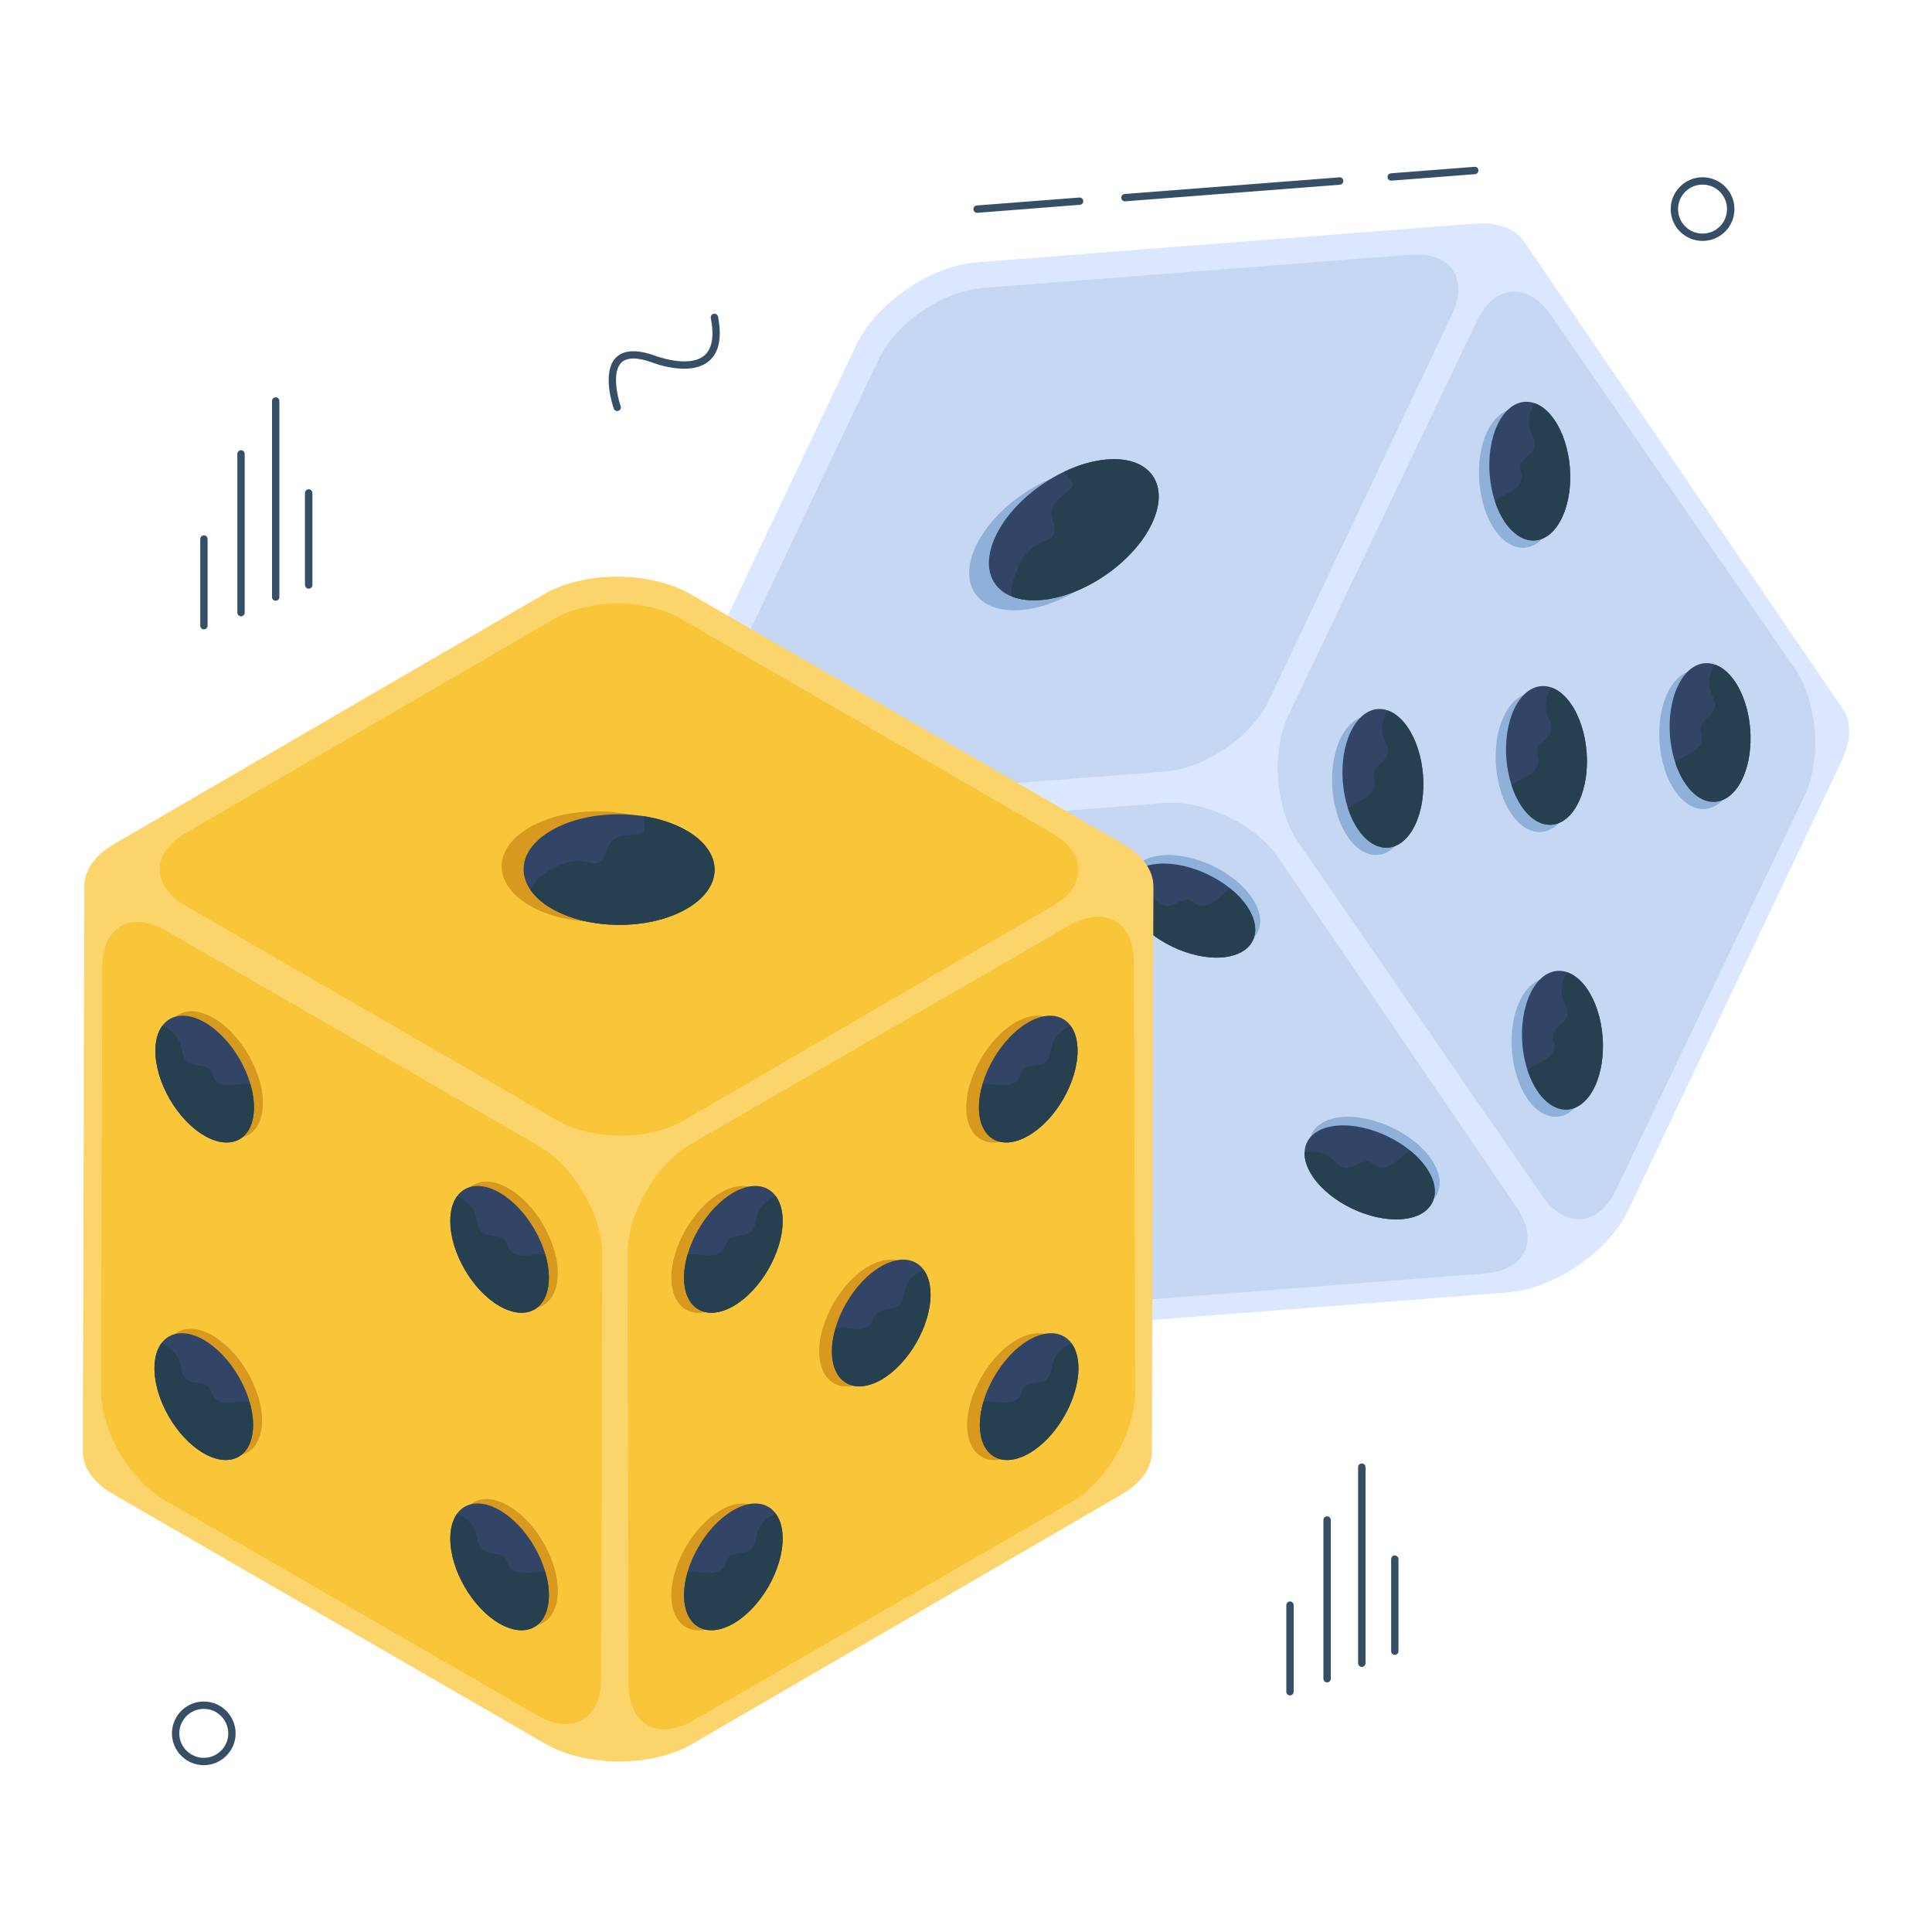 <svg width="20" height="20" viewBox="0 0 20 20" fill="none" xmlns="http://www.w3.org/2000/svg">
<path d="M3.196 6.094C3.175 6.094 3.157 6.077 3.157 6.056V5.104C3.157 5.083 3.175 5.065 3.196 5.065C3.217 5.065 3.234 5.083 3.234 5.104V6.056C3.234 6.077 3.217 6.094 3.196 6.094Z" fill="#364F66"/>
<path d="M2.854 6.219C2.833 6.219 2.816 6.202 2.816 6.181V4.151C2.816 4.13 2.833 4.113 2.854 4.113C2.875 4.113 2.892 4.13 2.892 4.151V6.181C2.892 6.202 2.875 6.219 2.854 6.219Z" fill="#364F66"/>
<path d="M2.495 6.38C2.474 6.38 2.457 6.363 2.457 6.342V4.699C2.457 4.678 2.474 4.661 2.495 4.661C2.516 4.661 2.533 4.678 2.533 4.699V6.342C2.533 6.363 2.516 6.38 2.495 6.38Z" fill="#364F66"/>
<path d="M2.111 6.515C2.09 6.515 2.073 6.498 2.073 6.477V5.58C2.073 5.559 2.09 5.542 2.111 5.542C2.132 5.542 2.149 5.559 2.149 5.58V6.477C2.149 6.498 2.132 6.515 2.111 6.515Z" fill="#364F66"/>
<path d="M14.439 17.131C14.418 17.131 14.401 17.114 14.401 17.093V16.14C14.401 16.119 14.418 16.102 14.439 16.102C14.46 16.102 14.477 16.119 14.477 16.14V17.093C14.477 17.114 14.46 17.131 14.439 17.131Z" fill="#364F66"/>
<path d="M14.098 17.256C14.076 17.256 14.059 17.239 14.059 17.218V15.188C14.059 15.167 14.076 15.15 14.098 15.15C14.118 15.15 14.136 15.167 14.136 15.188V17.218C14.136 17.239 14.118 17.256 14.098 17.256Z" fill="#364F66"/>
<path d="M13.738 17.416C13.717 17.416 13.7 17.399 13.7 17.378V15.736C13.7 15.714 13.717 15.697 13.738 15.697C13.759 15.697 13.776 15.714 13.776 15.736V17.378C13.776 17.399 13.759 17.416 13.738 17.416Z" fill="#364F66"/>
<path d="M13.354 17.551C13.333 17.551 13.316 17.534 13.316 17.513V16.616C13.316 16.596 13.333 16.578 13.354 16.578C13.375 16.578 13.392 16.596 13.392 16.616V17.513C13.392 17.534 13.375 17.551 13.354 17.551Z" fill="#364F66"/>
<path d="M17.625 2.494C17.443 2.494 17.295 2.347 17.295 2.165C17.295 1.983 17.443 1.835 17.625 1.835C17.807 1.835 17.955 1.983 17.955 2.165C17.955 2.347 17.807 2.494 17.625 2.494ZM17.625 1.911C17.485 1.911 17.371 2.025 17.371 2.165C17.371 2.305 17.485 2.418 17.625 2.418C17.765 2.418 17.878 2.305 17.878 2.165C17.878 2.025 17.765 1.911 17.625 1.911Z" fill="#364F66"/>
<path d="M2.11 18.273C1.928 18.273 1.78 18.125 1.78 17.944C1.78 17.762 1.928 17.614 2.11 17.614C2.291 17.614 2.439 17.762 2.439 17.944C2.439 18.125 2.291 18.273 2.11 18.273ZM2.11 17.69C1.97 17.69 1.856 17.804 1.856 17.944C1.856 18.083 1.97 18.197 2.11 18.197C2.249 18.197 2.363 18.083 2.363 17.944C2.363 17.804 2.249 17.69 2.11 17.69Z" fill="#364F66"/>
<path d="M6.389 4.255C6.374 4.255 6.359 4.246 6.354 4.23C6.348 4.215 6.224 3.854 6.377 3.701C6.456 3.622 6.59 3.615 6.775 3.68C6.779 3.682 7.126 3.816 7.29 3.681C7.372 3.612 7.395 3.482 7.358 3.292C7.354 3.272 7.368 3.252 7.389 3.248C7.408 3.244 7.429 3.257 7.433 3.278C7.475 3.497 7.443 3.652 7.338 3.739C7.141 3.903 6.764 3.758 6.748 3.751C6.595 3.697 6.488 3.698 6.431 3.755C6.332 3.854 6.393 4.113 6.425 4.205C6.432 4.225 6.422 4.246 6.402 4.253C6.398 4.255 6.394 4.255 6.389 4.255Z" fill="#364F66"/>
<path d="M15.778 2.501L19.076 7.338C19.165 7.469 19.169 7.658 19.066 7.875L16.86 12.52C16.653 12.957 16.093 13.341 15.609 13.379L10.457 13.778C10.214 13.798 10.036 13.725 9.946 13.593L6.648 8.757C6.558 8.626 6.554 8.436 6.658 8.219L8.863 3.573C9.07 3.137 9.631 2.752 10.115 2.715L15.266 2.315C15.51 2.296 15.688 2.368 15.778 2.501Z" fill="#DBE7FE"/>
<path d="M15.288 3.324C15.471 2.942 15.814 2.913 16.054 3.261L18.577 6.916C18.817 7.264 18.863 7.857 18.68 8.24L16.73 12.316C16.547 12.698 16.204 12.727 15.964 12.379L13.442 8.724C13.202 8.376 13.156 7.783 13.339 7.4L15.288 3.324Z" fill="#C6D7F4"/>
<path d="M7.606 8.658C7.188 8.691 7.04 8.997 7.275 9.341L9.743 12.963C9.978 13.308 10.508 13.561 10.925 13.528L15.371 13.183C15.789 13.15 15.937 12.845 15.702 12.5L13.233 8.878C12.999 8.533 12.469 8.28 12.052 8.313L7.606 8.658Z" fill="#C6D7F4"/>
<path d="M14.6 2.637C15.016 2.604 15.209 2.882 15.031 3.257L13.136 7.25C12.957 7.625 12.476 7.955 12.06 7.987L7.633 8.331C7.217 8.364 7.024 8.086 7.202 7.711L9.097 3.718C9.275 3.343 9.757 3.013 10.173 2.981L14.6 2.637Z" fill="#C6D7F4"/>
<path d="M11.258 4.859C11.704 4.824 11.911 5.122 11.72 5.524C11.529 5.926 11.012 6.28 10.567 6.315C10.121 6.349 9.913 6.052 10.104 5.65C10.295 5.248 10.812 4.894 11.258 4.859Z" fill="#8FB0D8"/>
<path d="M11.463 4.756C11.908 4.721 12.115 5.019 11.924 5.421C11.733 5.823 11.217 6.177 10.772 6.212C10.325 6.246 10.117 5.949 10.308 5.547C10.499 5.145 11.016 4.791 11.463 4.756Z" fill="#324566"/>
<path d="M11.924 5.421C11.733 5.823 11.217 6.177 10.772 6.212C10.657 6.221 10.557 6.207 10.477 6.176C10.46 6.103 10.48 6.023 10.507 5.951C10.56 5.812 10.645 5.673 10.782 5.615C10.827 5.595 10.88 5.582 10.905 5.54C10.948 5.469 10.88 5.382 10.886 5.299C10.893 5.188 11.018 5.133 11.09 5.05C11.098 5.041 11.106 5.03 11.106 5.018C11.107 5.005 11.1 4.994 11.092 4.983C11.068 4.95 11.042 4.916 11.018 4.883C11.165 4.813 11.318 4.767 11.463 4.756C11.908 4.721 12.115 5.019 11.924 5.421Z" fill="#26404F"/>
<path d="M15.396 4.468C15.536 4.175 15.799 4.153 15.983 4.419C16.167 4.686 16.202 5.14 16.062 5.433C15.921 5.728 15.658 5.749 15.475 5.483C15.291 5.216 15.255 4.762 15.396 4.468Z" fill="#8FB0D8"/>
<path d="M15.983 4.419C16.167 4.685 16.202 5.14 16.062 5.434C15.921 5.727 15.658 5.749 15.474 5.483C15.43 5.419 15.395 5.344 15.369 5.263C15.373 5.259 15.377 5.255 15.382 5.251C15.431 5.21 15.493 5.189 15.548 5.154C15.602 5.12 15.652 5.063 15.645 4.999C15.643 4.971 15.63 4.944 15.629 4.916C15.63 4.825 15.757 4.784 15.777 4.696C15.792 4.635 15.752 4.577 15.732 4.518C15.705 4.43 15.725 4.332 15.776 4.256C15.777 4.254 15.779 4.251 15.781 4.249C15.852 4.274 15.922 4.331 15.983 4.419Z" fill="#8FB0D8"/>
<path d="M13.875 7.648C14.015 7.355 14.279 7.333 14.462 7.599C14.646 7.866 14.681 8.32 14.541 8.614C14.4 8.908 14.137 8.929 13.954 8.663C13.77 8.397 13.735 7.943 13.875 7.648Z" fill="#8FB0D8"/>
<path d="M14.462 7.6C14.646 7.866 14.681 8.32 14.541 8.614C14.4 8.908 14.138 8.929 13.954 8.663C13.91 8.599 13.874 8.525 13.848 8.443C13.852 8.439 13.856 8.435 13.861 8.431C13.91 8.39 13.973 8.369 14.027 8.334C14.082 8.3 14.131 8.243 14.124 8.179C14.122 8.151 14.109 8.124 14.109 8.096C14.109 8.006 14.236 7.964 14.257 7.876C14.271 7.815 14.231 7.757 14.212 7.698C14.184 7.611 14.204 7.512 14.255 7.436C14.257 7.434 14.259 7.432 14.26 7.429C14.332 7.454 14.401 7.511 14.462 7.6Z" fill="#8FB0D8"/>
<path d="M15.569 7.411C15.709 7.118 15.972 7.096 16.156 7.362C16.34 7.628 16.375 8.083 16.235 8.376C16.094 8.67 15.831 8.692 15.648 8.426C15.464 8.159 15.428 7.705 15.569 7.411Z" fill="#8FB0D8"/>
<path d="M16.156 7.362C16.34 7.628 16.375 8.083 16.235 8.376C16.094 8.67 15.831 8.691 15.647 8.425C15.603 8.361 15.568 8.287 15.542 8.206C15.546 8.201 15.55 8.198 15.555 8.194C15.604 8.152 15.666 8.131 15.721 8.097C15.775 8.063 15.825 8.006 15.818 7.942C15.816 7.913 15.803 7.887 15.802 7.858C15.803 7.768 15.93 7.726 15.95 7.639C15.965 7.578 15.924 7.519 15.905 7.46C15.878 7.373 15.898 7.275 15.949 7.199C15.95 7.196 15.952 7.194 15.954 7.192C16.025 7.217 16.095 7.274 16.156 7.362Z" fill="#8FB0D8"/>
<path d="M17.262 7.174C17.403 6.88 17.666 6.858 17.85 7.125C18.033 7.391 18.069 7.845 17.928 8.139C17.788 8.433 17.525 8.454 17.341 8.188C17.157 7.922 17.122 7.468 17.262 7.174Z" fill="#8FB0D8"/>
<path d="M17.849 7.125C18.033 7.391 18.069 7.846 17.928 8.139C17.788 8.433 17.525 8.454 17.341 8.188C17.297 8.124 17.262 8.05 17.235 7.968C17.239 7.964 17.244 7.96 17.248 7.956C17.297 7.915 17.36 7.894 17.414 7.859C17.469 7.825 17.518 7.768 17.512 7.704C17.509 7.676 17.496 7.649 17.496 7.621C17.497 7.531 17.623 7.489 17.644 7.401C17.658 7.341 17.618 7.282 17.599 7.223C17.572 7.136 17.592 7.037 17.642 6.961C17.644 6.959 17.646 6.957 17.647 6.954C17.719 6.979 17.789 7.036 17.849 7.125Z" fill="#8FB0D8"/>
<path d="M15.734 10.359C15.874 10.066 16.137 10.044 16.321 10.31C16.505 10.576 16.54 11.031 16.4 11.324C16.259 11.618 15.996 11.64 15.813 11.373C15.629 11.107 15.593 10.653 15.734 10.359Z" fill="#8FB0D8"/>
<path d="M16.321 10.31C16.505 10.576 16.54 11.031 16.4 11.324C16.259 11.618 15.996 11.639 15.812 11.373C15.769 11.309 15.733 11.235 15.707 11.154C15.711 11.149 15.715 11.146 15.72 11.142C15.769 11.1 15.832 11.079 15.886 11.045C15.94 11.011 15.99 10.954 15.983 10.89C15.981 10.861 15.968 10.835 15.967 10.806C15.968 10.716 16.095 10.674 16.115 10.587C16.13 10.526 16.09 10.467 16.07 10.408C16.043 10.321 16.063 10.223 16.114 10.147C16.115 10.144 16.117 10.142 16.119 10.14C16.191 10.165 16.26 10.222 16.321 10.31Z" fill="#8FB0D8"/>
<path d="M15.503 4.394C15.644 4.101 15.907 4.079 16.091 4.346C16.274 4.612 16.31 5.066 16.169 5.36C16.029 5.654 15.766 5.675 15.582 5.409C15.398 5.143 15.363 4.689 15.503 4.394Z" fill="#324566"/>
<path d="M16.09 4.346C16.274 4.612 16.31 5.067 16.169 5.36C16.029 5.654 15.766 5.675 15.582 5.409C15.538 5.345 15.502 5.271 15.476 5.189C15.48 5.185 15.485 5.181 15.489 5.177C15.538 5.136 15.601 5.115 15.655 5.08C15.71 5.046 15.759 4.989 15.753 4.925C15.75 4.897 15.737 4.87 15.737 4.842C15.738 4.752 15.864 4.71 15.885 4.622C15.899 4.561 15.859 4.503 15.84 4.444C15.812 4.357 15.833 4.258 15.883 4.182C15.885 4.18 15.887 4.178 15.888 4.175C15.96 4.2 16.03 4.257 16.09 4.346Z" fill="#26404F"/>
<path d="M13.983 7.575C14.123 7.281 14.386 7.259 14.57 7.526C14.754 7.792 14.789 8.247 14.649 8.54C14.508 8.834 14.245 8.856 14.061 8.589C13.878 8.323 13.842 7.869 13.983 7.575Z" fill="#324566"/>
<path d="M14.57 7.526C14.754 7.792 14.789 8.247 14.649 8.54C14.508 8.834 14.245 8.855 14.061 8.589C14.017 8.525 13.982 8.451 13.955 8.369C13.96 8.365 13.964 8.361 13.969 8.358C14.017 8.316 14.08 8.295 14.135 8.261C14.189 8.226 14.239 8.169 14.232 8.105C14.229 8.077 14.216 8.051 14.216 8.022C14.217 7.932 14.343 7.89 14.364 7.802C14.378 7.742 14.338 7.683 14.319 7.624C14.292 7.537 14.312 7.439 14.363 7.362C14.364 7.36 14.366 7.358 14.367 7.355C14.439 7.381 14.509 7.437 14.57 7.526Z" fill="#26404F"/>
<path d="M15.676 7.337C15.817 7.044 16.08 7.022 16.264 7.288C16.447 7.555 16.483 8.009 16.342 8.302C16.202 8.597 15.939 8.618 15.755 8.352C15.571 8.085 15.536 7.631 15.676 7.337Z" fill="#324566"/>
<path d="M16.263 7.288C16.447 7.554 16.483 8.009 16.342 8.303C16.202 8.596 15.939 8.618 15.755 8.352C15.711 8.288 15.675 8.213 15.649 8.132C15.653 8.128 15.658 8.124 15.662 8.12C15.711 8.079 15.774 8.058 15.828 8.023C15.883 7.989 15.932 7.932 15.926 7.868C15.923 7.84 15.91 7.813 15.91 7.785C15.911 7.695 16.037 7.653 16.058 7.565C16.072 7.504 16.032 7.446 16.013 7.387C15.986 7.299 16.006 7.201 16.056 7.125C16.058 7.123 16.06 7.12 16.061 7.118C16.133 7.143 16.203 7.2 16.263 7.288Z" fill="#26404F"/>
<path d="M17.37 7.1C17.51 6.806 17.773 6.785 17.957 7.051C18.141 7.317 18.176 7.772 18.036 8.065C17.895 8.359 17.632 8.381 17.449 8.114C17.265 7.848 17.229 7.394 17.37 7.1Z" fill="#324566"/>
<path d="M17.957 7.051C18.141 7.317 18.176 7.772 18.036 8.065C17.895 8.359 17.632 8.38 17.448 8.114C17.405 8.05 17.369 7.976 17.343 7.895C17.347 7.89 17.351 7.887 17.356 7.883C17.405 7.841 17.468 7.82 17.522 7.786C17.576 7.751 17.626 7.695 17.619 7.631C17.617 7.602 17.604 7.576 17.604 7.547C17.604 7.457 17.731 7.415 17.751 7.327C17.766 7.267 17.726 7.208 17.706 7.149C17.679 7.062 17.699 6.964 17.75 6.888C17.751 6.885 17.753 6.883 17.755 6.881C17.826 6.906 17.896 6.962 17.957 7.051Z" fill="#26404F"/>
<path d="M15.842 10.285C15.982 9.992 16.245 9.97 16.429 10.236C16.613 10.503 16.648 10.957 16.508 11.251C16.367 11.545 16.104 11.566 15.92 11.3C15.736 11.034 15.701 10.579 15.842 10.285Z" fill="#324566"/>
<path d="M16.429 10.236C16.613 10.502 16.648 10.957 16.508 11.251C16.367 11.544 16.104 11.566 15.92 11.3C15.876 11.236 15.841 11.161 15.814 11.08C15.819 11.076 15.823 11.072 15.828 11.068C15.876 11.027 15.939 11.005 15.993 10.971C16.048 10.937 16.097 10.88 16.091 10.816C16.088 10.788 16.075 10.761 16.075 10.733C16.076 10.643 16.202 10.601 16.223 10.513C16.237 10.452 16.197 10.394 16.178 10.335C16.151 10.248 16.171 10.149 16.222 10.073C16.223 10.071 16.225 10.068 16.226 10.066C16.298 10.091 16.368 10.148 16.429 10.236Z" fill="#26404F"/>
<path d="M8.524 9.126C8.2 9.151 8.085 9.388 8.267 9.656C8.449 9.923 8.861 10.12 9.185 10.095C9.51 10.069 9.625 9.832 9.442 9.565C9.26 9.297 8.849 9.1 8.524 9.126Z" fill="#8FB0D8"/>
<path d="M8.267 9.656C8.449 9.923 8.861 10.12 9.185 10.095C9.51 10.069 9.624 9.832 9.442 9.564C9.398 9.5 9.342 9.44 9.276 9.387C9.27 9.389 9.265 9.392 9.26 9.395C9.203 9.425 9.161 9.476 9.109 9.515C9.058 9.553 8.987 9.579 8.93 9.55C8.904 9.537 8.884 9.515 8.858 9.505C8.773 9.473 8.689 9.576 8.599 9.563C8.537 9.555 8.497 9.496 8.449 9.457C8.378 9.4 8.279 9.384 8.189 9.404C8.187 9.404 8.184 9.405 8.181 9.406C8.179 9.482 8.207 9.567 8.267 9.656Z" fill="#8FB0D8"/>
<path d="M12.039 8.853C11.714 8.878 11.599 9.115 11.781 9.383C11.964 9.65 12.375 9.847 12.699 9.822C13.024 9.796 13.139 9.559 12.957 9.291C12.775 9.024 12.364 8.827 12.039 8.853Z" fill="#8FB0D8"/>
<path d="M11.782 9.383C11.964 9.65 12.375 9.847 12.699 9.822C13.024 9.796 13.139 9.559 12.957 9.291C12.913 9.227 12.856 9.167 12.79 9.114C12.784 9.116 12.779 9.119 12.774 9.121C12.718 9.152 12.675 9.203 12.624 9.241C12.572 9.28 12.501 9.306 12.444 9.276C12.418 9.264 12.398 9.242 12.372 9.232C12.288 9.2 12.203 9.303 12.114 9.29C12.052 9.282 12.012 9.223 11.964 9.184C11.892 9.127 11.793 9.111 11.704 9.131C11.701 9.131 11.698 9.132 11.696 9.133C11.693 9.209 11.721 9.294 11.782 9.383Z" fill="#8FB0D8"/>
<path d="M10.376 11.841C10.052 11.867 9.936 12.104 10.118 12.372C10.301 12.639 10.712 12.836 11.036 12.81C11.361 12.785 11.476 12.548 11.294 12.28C11.111 12.013 10.701 11.816 10.376 11.841Z" fill="#8FB0D8"/>
<path d="M10.119 12.371C10.3 12.639 10.712 12.836 11.036 12.811C11.361 12.785 11.476 12.548 11.294 12.28C11.25 12.216 11.193 12.156 11.127 12.102C11.121 12.105 11.116 12.107 11.111 12.11C11.055 12.141 11.012 12.192 10.961 12.23C10.909 12.269 10.838 12.294 10.781 12.265C10.755 12.253 10.735 12.231 10.709 12.22C10.624 12.189 10.54 12.292 10.45 12.279C10.389 12.271 10.349 12.212 10.3 12.173C10.229 12.116 10.13 12.1 10.041 12.12C10.038 12.12 10.035 12.121 10.033 12.121C10.03 12.197 10.058 12.283 10.119 12.371Z" fill="#8FB0D8"/>
<path d="M13.898 11.563C13.574 11.588 13.458 11.826 13.641 12.093C13.823 12.361 14.234 12.557 14.558 12.532C14.883 12.507 14.998 12.269 14.816 12.002C14.634 11.735 14.223 11.538 13.898 11.563Z" fill="#8FB0D8"/>
<path d="M13.641 12.093C13.823 12.361 14.234 12.557 14.559 12.532C14.883 12.507 14.998 12.269 14.816 12.002C14.772 11.938 14.715 11.878 14.649 11.824C14.643 11.826 14.639 11.829 14.633 11.832C14.577 11.863 14.535 11.914 14.483 11.952C14.431 11.99 14.361 12.016 14.303 11.987C14.277 11.974 14.258 11.953 14.231 11.942C14.147 11.91 14.062 12.013 13.973 12.001C13.911 11.992 13.871 11.934 13.823 11.895C13.751 11.838 13.652 11.821 13.563 11.841C13.56 11.841 13.557 11.843 13.555 11.843C13.552 11.919 13.58 12.005 13.641 12.093Z" fill="#8FB0D8"/>
<path d="M8.475 9.215C8.151 9.24 8.036 9.477 8.218 9.745C8.4 10.012 8.811 10.209 9.136 10.184C9.461 10.158 9.575 9.921 9.393 9.654C9.211 9.386 8.8 9.189 8.475 9.215Z" fill="#324566"/>
<path d="M8.218 9.745C8.4 10.012 8.812 10.209 9.136 10.184C9.46 10.158 9.575 9.921 9.393 9.653C9.349 9.589 9.293 9.529 9.226 9.476C9.221 9.478 9.216 9.481 9.21 9.484C9.154 9.514 9.112 9.565 9.06 9.604C9.008 9.642 8.938 9.668 8.88 9.639C8.855 9.626 8.835 9.604 8.808 9.594C8.724 9.562 8.639 9.665 8.55 9.652C8.488 9.644 8.448 9.585 8.4 9.546C8.328 9.489 8.229 9.473 8.14 9.493C8.137 9.493 8.135 9.494 8.132 9.495C8.129 9.571 8.157 9.656 8.218 9.745Z" fill="#26404F"/>
<path d="M11.989 8.942C11.665 8.967 11.55 9.204 11.732 9.472C11.915 9.739 12.326 9.936 12.65 9.911C12.975 9.885 13.09 9.648 12.908 9.38C12.725 9.113 12.314 8.916 11.989 8.942Z" fill="#324566"/>
<path d="M11.732 9.472C11.914 9.739 12.326 9.936 12.65 9.911C12.975 9.885 13.089 9.648 12.907 9.38C12.864 9.316 12.807 9.256 12.741 9.203C12.735 9.205 12.73 9.208 12.725 9.21C12.668 9.241 12.626 9.292 12.575 9.33C12.523 9.369 12.452 9.394 12.395 9.365C12.369 9.353 12.349 9.331 12.323 9.321C12.238 9.289 12.154 9.392 12.064 9.379C12.003 9.371 11.962 9.312 11.914 9.273C11.843 9.216 11.744 9.2 11.655 9.22C11.652 9.22 11.649 9.221 11.646 9.222C11.644 9.298 11.672 9.383 11.732 9.472Z" fill="#26404F"/>
<path d="M10.326 11.931C10.002 11.956 9.887 12.193 10.069 12.461C10.251 12.728 10.663 12.925 10.987 12.899C11.312 12.874 11.427 12.637 11.245 12.369C11.062 12.102 10.651 11.905 10.326 11.931Z" fill="#324566"/>
<path d="M10.069 12.46C10.251 12.728 10.663 12.925 10.987 12.9C11.312 12.874 11.426 12.637 11.244 12.369C11.2 12.305 11.144 12.245 11.078 12.191C11.072 12.194 11.067 12.196 11.062 12.199C11.005 12.23 10.963 12.281 10.911 12.319C10.86 12.358 10.789 12.383 10.732 12.354C10.706 12.342 10.686 12.32 10.66 12.309C10.575 12.278 10.491 12.381 10.401 12.368C10.339 12.36 10.299 12.301 10.251 12.262C10.18 12.205 10.081 12.188 9.991 12.209C9.989 12.209 9.986 12.21 9.983 12.21C9.981 12.287 10.008 12.372 10.069 12.46Z" fill="#26404F"/>
<path d="M13.848 11.652C13.524 11.677 13.409 11.915 13.591 12.182C13.774 12.45 14.185 12.646 14.509 12.621C14.834 12.596 14.949 12.358 14.767 12.091C14.584 11.823 14.174 11.627 13.848 11.652Z" fill="#324566"/>
<path d="M13.591 12.182C13.773 12.45 14.185 12.646 14.509 12.621C14.834 12.596 14.948 12.358 14.767 12.091C14.723 12.027 14.666 11.967 14.6 11.913C14.594 11.915 14.589 11.918 14.584 11.921C14.527 11.951 14.485 12.002 14.434 12.041C14.382 12.079 14.311 12.105 14.254 12.076C14.228 12.063 14.208 12.042 14.182 12.031C14.097 11.999 14.013 12.102 13.923 12.09C13.862 12.081 13.822 12.023 13.773 11.984C13.702 11.927 13.603 11.91 13.514 11.93C13.511 11.931 13.508 11.932 13.505 11.932C13.503 12.008 13.531 12.094 13.591 12.182Z" fill="#26404F"/>
<path d="M11.94 9.178L11.924 15.032C11.924 15.191 11.82 15.348 11.613 15.469L7.166 18.053C6.749 18.296 6.069 18.295 5.648 18.053L1.174 15.469C0.962 15.347 0.857 15.187 0.857 15.027L0.873 9.174C0.872 9.015 0.977 8.856 1.185 8.735L5.631 6.151C6.049 5.909 6.729 5.909 7.149 6.151L11.623 8.735C11.835 8.857 11.941 9.018 11.94 9.178Z" fill="#FBD46C"/>
<path d="M11.07 9.58C11.438 9.368 11.737 9.538 11.738 9.961L11.751 14.403C11.752 14.825 11.455 15.34 11.088 15.552L7.175 17.811C6.807 18.023 6.508 17.853 6.507 17.43L6.494 12.989C6.493 12.566 6.79 12.051 7.158 11.839L11.07 9.58Z" fill="#F9C539"/>
<path d="M1.718 9.634C1.355 9.424 1.06 9.593 1.059 10.01L1.046 14.393C1.045 14.81 1.339 15.318 1.701 15.527L5.563 17.757C5.926 17.967 6.221 17.798 6.223 17.381L6.235 12.998C6.236 12.581 5.943 12.073 5.58 11.864L1.718 9.634Z" fill="#F9C539"/>
<path d="M10.892 8.624C11.253 8.832 11.255 9.171 10.896 9.379L7.075 11.6C6.716 11.808 6.132 11.808 5.771 11.6L1.926 9.38C1.564 9.171 1.562 8.833 1.921 8.624L5.742 6.404C6.101 6.195 6.685 6.195 7.046 6.404L10.892 8.624Z" fill="#F9C539"/>
<path d="M6.879 8.566C7.266 8.79 7.268 9.153 6.883 9.376C6.499 9.6 5.873 9.599 5.486 9.376C5.098 9.152 5.095 8.789 5.48 8.566C5.865 8.342 6.492 8.343 6.879 8.566Z" fill="#D89A1E"/>
<path d="M7.106 8.597C7.493 8.82 7.495 9.183 7.11 9.407C6.726 9.63 6.1 9.63 5.713 9.407C5.325 9.183 5.322 8.82 5.707 8.597C6.091 8.373 6.718 8.373 7.106 8.597Z" fill="#324566"/>
<path d="M7.11 9.407C6.726 9.63 6.099 9.63 5.713 9.407C5.613 9.349 5.539 9.282 5.49 9.21C5.517 9.141 5.579 9.087 5.642 9.042C5.764 8.957 5.913 8.891 6.059 8.92C6.107 8.929 6.158 8.949 6.203 8.928C6.278 8.894 6.272 8.784 6.323 8.719C6.391 8.631 6.526 8.657 6.633 8.629C6.644 8.626 6.657 8.622 6.664 8.612C6.672 8.602 6.672 8.588 6.672 8.574C6.671 8.534 6.668 8.491 6.667 8.45C6.828 8.475 6.98 8.525 7.106 8.597C7.493 8.82 7.495 9.183 7.11 9.407Z" fill="#26404F"/>
<path d="M10.512 10.584C10.794 10.422 11.024 10.553 11.024 10.876C11.025 11.2 10.797 11.595 10.516 11.757C10.233 11.92 10.005 11.789 10.004 11.466C10.003 11.142 10.23 10.747 10.512 10.584Z" fill="#D89A1E"/>
<path d="M11.024 10.876C11.025 11.2 10.797 11.595 10.516 11.757C10.233 11.92 10.005 11.789 10.003 11.465C10.003 11.388 10.016 11.306 10.04 11.224C10.046 11.223 10.052 11.223 10.058 11.222C10.122 11.215 10.185 11.233 10.25 11.236C10.314 11.238 10.387 11.22 10.418 11.163C10.432 11.138 10.436 11.109 10.452 11.085C10.504 11.011 10.632 11.048 10.698 10.988C10.744 10.946 10.744 10.875 10.762 10.815C10.789 10.728 10.861 10.658 10.946 10.624C10.948 10.623 10.951 10.622 10.954 10.621C10.999 10.682 11.024 10.769 11.024 10.876Z" fill="#D89A1E"/>
<path d="M7.46 12.347C7.741 12.184 7.971 12.315 7.972 12.639C7.973 12.962 7.745 13.357 7.463 13.52C7.181 13.683 6.952 13.552 6.951 13.228C6.95 12.905 7.177 12.51 7.46 12.347Z" fill="#D89A1E"/>
<path d="M7.971 12.639C7.973 12.962 7.744 13.357 7.463 13.52C7.181 13.682 6.952 13.551 6.951 13.228C6.951 13.15 6.963 13.069 6.988 12.987C6.994 12.986 6.999 12.985 7.005 12.985C7.069 12.978 7.133 12.996 7.197 12.998C7.261 13.001 7.334 12.982 7.365 12.926C7.379 12.901 7.383 12.872 7.399 12.848C7.451 12.774 7.579 12.811 7.646 12.75C7.692 12.709 7.692 12.637 7.709 12.578C7.736 12.491 7.808 12.421 7.893 12.387C7.896 12.386 7.899 12.385 7.901 12.384C7.946 12.445 7.971 12.531 7.971 12.639Z" fill="#D89A1E"/>
<path d="M8.991 13.109C9.272 12.947 9.502 13.077 9.503 13.401C9.504 13.724 9.276 14.119 8.994 14.282C8.712 14.445 8.483 14.314 8.482 13.99C8.481 13.667 8.708 13.272 8.991 13.109Z" fill="#D89A1E"/>
<path d="M9.502 13.401C9.504 13.724 9.275 14.119 8.994 14.282C8.712 14.444 8.483 14.313 8.482 13.99C8.482 13.912 8.494 13.831 8.519 13.749C8.525 13.748 8.53 13.747 8.536 13.747C8.6 13.74 8.664 13.758 8.728 13.761C8.792 13.763 8.865 13.744 8.896 13.688C8.91 13.663 8.914 13.634 8.93 13.61C8.982 13.536 9.11 13.573 9.177 13.512C9.223 13.47 9.223 13.399 9.24 13.34C9.267 13.253 9.339 13.183 9.424 13.149C9.427 13.148 9.43 13.147 9.432 13.146C9.477 13.207 9.502 13.293 9.502 13.401Z" fill="#D89A1E"/>
<path d="M10.522 13.871C10.803 13.709 11.033 13.839 11.034 14.163C11.035 14.486 10.807 14.881 10.525 15.044C10.243 15.207 10.014 15.076 10.013 14.752C10.012 14.429 10.24 14.034 10.522 13.871Z" fill="#D89A1E"/>
<path d="M11.034 14.163C11.035 14.486 10.807 14.881 10.525 15.044C10.243 15.207 10.014 15.075 10.013 14.752C10.013 14.674 10.026 14.593 10.05 14.511C10.056 14.51 10.061 14.509 10.068 14.509C10.131 14.502 10.195 14.52 10.259 14.523C10.323 14.525 10.396 14.506 10.427 14.45C10.441 14.425 10.445 14.396 10.461 14.372C10.513 14.298 10.641 14.335 10.708 14.274C10.754 14.233 10.754 14.162 10.771 14.102C10.798 14.015 10.87 13.945 10.955 13.911C10.958 13.91 10.961 13.909 10.963 13.908C11.008 13.969 11.034 14.055 11.034 14.163Z" fill="#D89A1E"/>
<path d="M7.46 15.634C7.741 15.471 7.971 15.602 7.972 15.925C7.973 16.249 7.745 16.644 7.463 16.806C7.181 16.969 6.952 16.838 6.951 16.515C6.95 16.191 7.177 15.797 7.46 15.634Z" fill="#D89A1E"/>
<path d="M7.971 15.925C7.973 16.249 7.744 16.644 7.463 16.807C7.181 16.969 6.952 16.838 6.951 16.515C6.951 16.437 6.963 16.356 6.988 16.274C6.994 16.273 6.999 16.272 7.005 16.271C7.069 16.265 7.133 16.283 7.197 16.285C7.261 16.288 7.334 16.269 7.365 16.212C7.379 16.188 7.383 16.158 7.399 16.135C7.451 16.061 7.579 16.098 7.645 16.037C7.692 15.995 7.692 15.924 7.709 15.865C7.736 15.777 7.808 15.708 7.893 15.674C7.895 15.672 7.898 15.672 7.901 15.671C7.946 15.732 7.971 15.818 7.971 15.925Z" fill="#D89A1E"/>
<path d="M10.643 10.584C10.925 10.422 11.154 10.553 11.155 10.876C11.156 11.2 10.928 11.595 10.646 11.757C10.364 11.92 10.135 11.789 10.134 11.466C10.133 11.142 10.361 10.747 10.643 10.584Z" fill="#324566"/>
<path d="M11.155 10.876C11.156 11.2 10.928 11.595 10.646 11.757C10.364 11.92 10.135 11.789 10.134 11.465C10.134 11.388 10.147 11.306 10.171 11.224C10.177 11.223 10.182 11.223 10.189 11.222C10.252 11.215 10.316 11.233 10.38 11.236C10.445 11.238 10.518 11.22 10.548 11.163C10.562 11.138 10.567 11.109 10.582 11.085C10.634 11.011 10.762 11.048 10.829 10.988C10.875 10.946 10.875 10.875 10.893 10.815C10.919 10.728 10.991 10.658 11.076 10.624C11.079 10.623 11.082 10.622 11.084 10.621C11.129 10.682 11.155 10.769 11.155 10.876Z" fill="#26404F"/>
<path d="M7.59 12.347C7.872 12.184 8.101 12.315 8.102 12.639C8.103 12.962 7.875 13.357 7.594 13.52C7.311 13.683 7.082 13.552 7.081 13.228C7.08 12.905 7.308 12.51 7.59 12.347Z" fill="#324566"/>
<path d="M8.102 12.639C8.103 12.962 7.875 13.357 7.593 13.52C7.311 13.682 7.082 13.551 7.081 13.228C7.081 13.15 7.094 13.069 7.118 12.987C7.124 12.986 7.13 12.985 7.136 12.985C7.2 12.978 7.263 12.996 7.328 12.998C7.392 13.001 7.465 12.982 7.496 12.926C7.51 12.901 7.514 12.872 7.53 12.848C7.581 12.774 7.709 12.811 7.776 12.75C7.822 12.709 7.822 12.637 7.84 12.578C7.866 12.491 7.939 12.421 8.024 12.387C8.026 12.386 8.029 12.385 8.032 12.384C8.076 12.445 8.102 12.531 8.102 12.639Z" fill="#26404F"/>
<path d="M9.121 13.109C9.403 12.947 9.632 13.077 9.633 13.401C9.634 13.724 9.406 14.119 9.125 14.282C8.842 14.445 8.613 14.314 8.612 13.99C8.611 13.667 8.839 13.272 9.121 13.109Z" fill="#324566"/>
<path d="M9.633 13.401C9.634 13.724 9.406 14.119 9.124 14.282C8.842 14.444 8.613 14.313 8.612 13.99C8.612 13.912 8.625 13.831 8.649 13.749C8.655 13.748 8.661 13.747 8.667 13.747C8.731 13.74 8.794 13.758 8.859 13.761C8.923 13.763 8.996 13.744 9.027 13.688C9.041 13.663 9.045 13.634 9.061 13.61C9.112 13.536 9.24 13.573 9.307 13.512C9.353 13.47 9.353 13.399 9.371 13.34C9.397 13.253 9.47 13.183 9.555 13.149C9.557 13.148 9.56 13.147 9.563 13.146C9.607 13.207 9.633 13.293 9.633 13.401Z" fill="#26404F"/>
<path d="M10.652 13.871C10.934 13.709 11.163 13.839 11.164 14.163C11.165 14.486 10.937 14.881 10.656 15.044C10.373 15.207 10.144 15.076 10.143 14.752C10.143 14.429 10.37 14.034 10.652 13.871Z" fill="#324566"/>
<path d="M11.164 14.163C11.165 14.486 10.937 14.881 10.655 15.044C10.373 15.207 10.145 15.075 10.143 14.752C10.143 14.674 10.156 14.593 10.18 14.511C10.186 14.51 10.192 14.509 10.198 14.509C10.262 14.502 10.325 14.52 10.39 14.523C10.454 14.525 10.527 14.506 10.558 14.45C10.572 14.425 10.576 14.396 10.592 14.372C10.643 14.298 10.771 14.335 10.838 14.274C10.884 14.233 10.884 14.162 10.902 14.102C10.929 14.015 11.001 13.945 11.086 13.911C11.088 13.91 11.091 13.909 11.094 13.908C11.139 13.969 11.164 14.055 11.164 14.163Z" fill="#26404F"/>
<path d="M7.59 15.634C7.872 15.471 8.101 15.602 8.102 15.925C8.103 16.249 7.875 16.644 7.593 16.806C7.311 16.969 7.082 16.838 7.081 16.515C7.08 16.191 7.308 15.797 7.59 15.634Z" fill="#324566"/>
<path d="M8.102 15.925C8.103 16.249 7.875 16.644 7.593 16.807C7.311 16.969 7.082 16.838 7.081 16.515C7.081 16.437 7.094 16.356 7.118 16.274C7.124 16.273 7.13 16.272 7.136 16.271C7.199 16.265 7.263 16.283 7.327 16.285C7.392 16.288 7.465 16.269 7.496 16.212C7.51 16.188 7.514 16.158 7.53 16.135C7.581 16.061 7.709 16.098 7.776 16.037C7.822 15.995 7.822 15.924 7.84 15.865C7.866 15.777 7.939 15.708 8.024 15.674C8.026 15.672 8.029 15.672 8.031 15.671C8.076 15.732 8.102 15.818 8.102 15.925Z" fill="#26404F"/>
<path d="M2.211 10.539C1.93 10.376 1.7 10.507 1.699 10.831C1.699 11.154 1.926 11.549 2.208 11.712C2.49 11.875 2.719 11.744 2.72 11.42C2.721 11.097 2.494 10.702 2.211 10.539Z" fill="#D89A1E"/>
<path d="M1.7 10.831C1.698 11.154 1.927 11.549 2.208 11.712C2.49 11.874 2.719 11.743 2.72 11.42C2.72 11.342 2.708 11.261 2.683 11.179C2.677 11.178 2.672 11.177 2.666 11.177C2.602 11.17 2.538 11.188 2.474 11.19C2.41 11.193 2.337 11.174 2.306 11.118C2.292 11.093 2.288 11.064 2.272 11.04C2.22 10.966 2.092 11.003 2.026 10.942C1.979 10.9 1.979 10.829 1.962 10.77C1.935 10.682 1.863 10.613 1.778 10.579C1.776 10.578 1.773 10.577 1.77 10.576C1.725 10.637 1.7 10.723 1.7 10.831Z" fill="#D89A1E"/>
<path d="M5.264 12.302C4.983 12.139 4.753 12.27 4.752 12.593C4.751 12.917 4.979 13.312 5.261 13.474C5.543 13.637 5.772 13.506 5.773 13.183C5.774 12.859 5.547 12.464 5.264 12.302Z" fill="#D89A1E"/>
<path d="M4.753 12.593C4.751 12.917 4.98 13.312 5.261 13.474C5.543 13.637 5.772 13.506 5.773 13.182C5.773 13.105 5.761 13.023 5.736 12.941C5.73 12.94 5.725 12.94 5.719 12.939C5.655 12.932 5.591 12.951 5.527 12.953C5.463 12.955 5.39 12.937 5.359 12.88C5.345 12.855 5.341 12.826 5.325 12.803C5.273 12.729 5.145 12.765 5.078 12.705C5.032 12.663 5.032 12.592 5.015 12.533C4.988 12.445 4.916 12.375 4.831 12.341C4.828 12.34 4.825 12.339 4.823 12.338C4.778 12.4 4.753 12.486 4.753 12.593Z" fill="#D89A1E"/>
<path d="M2.202 13.826C1.921 13.663 1.691 13.794 1.69 14.117C1.689 14.441 1.917 14.836 2.199 14.998C2.481 15.161 2.71 15.03 2.711 14.707C2.712 14.383 2.484 13.989 2.202 13.826Z" fill="#D89A1E"/>
<path d="M1.69 14.117C1.689 14.441 1.917 14.836 2.199 14.998C2.481 15.161 2.71 15.03 2.711 14.707C2.711 14.629 2.698 14.548 2.674 14.466C2.668 14.464 2.663 14.464 2.657 14.463C2.593 14.457 2.529 14.475 2.465 14.477C2.4 14.48 2.328 14.461 2.297 14.404C2.283 14.38 2.279 14.35 2.263 14.327C2.211 14.253 2.083 14.29 2.016 14.229C1.97 14.187 1.97 14.116 1.953 14.057C1.926 13.969 1.854 13.899 1.769 13.866C1.766 13.864 1.763 13.864 1.761 13.862C1.716 13.924 1.69 14.01 1.69 14.117Z" fill="#D89A1E"/>
<path d="M5.264 15.588C4.983 15.426 4.753 15.556 4.752 15.88C4.752 16.203 4.979 16.598 5.261 16.761C5.543 16.924 5.772 16.793 5.773 16.469C5.774 16.146 5.547 15.751 5.264 15.588Z" fill="#D89A1E"/>
<path d="M4.753 15.88C4.751 16.203 4.98 16.598 5.261 16.761C5.543 16.924 5.772 16.793 5.773 16.469C5.773 16.392 5.761 16.31 5.736 16.228C5.73 16.227 5.725 16.226 5.719 16.226C5.655 16.219 5.591 16.237 5.527 16.24C5.463 16.242 5.39 16.223 5.359 16.167C5.345 16.142 5.341 16.113 5.325 16.089C5.273 16.015 5.145 16.052 5.079 15.992C5.032 15.95 5.032 15.879 5.015 15.819C4.988 15.732 4.916 15.662 4.831 15.628C4.829 15.627 4.826 15.626 4.823 15.625C4.778 15.686 4.753 15.773 4.753 15.88Z" fill="#D89A1E"/>
<path d="M2.12 10.584C1.839 10.422 1.609 10.553 1.608 10.876C1.607 11.2 1.835 11.595 2.117 11.757C2.399 11.92 2.628 11.789 2.629 11.466C2.63 11.142 2.403 10.747 2.12 10.584Z" fill="#324566"/>
<path d="M1.609 10.876C1.607 11.2 1.836 11.595 2.117 11.757C2.399 11.92 2.628 11.789 2.629 11.465C2.629 11.388 2.617 11.306 2.592 11.224C2.586 11.223 2.581 11.223 2.575 11.222C2.511 11.215 2.447 11.233 2.383 11.236C2.319 11.238 2.246 11.22 2.215 11.163C2.201 11.138 2.197 11.109 2.181 11.085C2.129 11.011 2.001 11.048 1.935 10.988C1.888 10.946 1.888 10.875 1.871 10.815C1.844 10.728 1.772 10.658 1.687 10.624C1.685 10.623 1.681 10.622 1.679 10.621C1.634 10.682 1.609 10.769 1.609 10.876Z" fill="#26404F"/>
<path d="M5.173 12.347C4.892 12.184 4.662 12.315 4.661 12.639C4.66 12.962 4.888 13.357 5.17 13.52C5.452 13.683 5.681 13.552 5.682 13.228C5.683 12.905 5.456 12.51 5.173 12.347Z" fill="#324566"/>
<path d="M4.662 12.639C4.66 12.962 4.888 13.357 5.17 13.52C5.452 13.682 5.681 13.551 5.682 13.228C5.682 13.15 5.67 13.069 5.645 12.987C5.639 12.986 5.634 12.985 5.628 12.985C5.564 12.978 5.5 12.996 5.436 12.998C5.372 13.001 5.299 12.982 5.268 12.926C5.254 12.901 5.25 12.872 5.234 12.848C5.182 12.774 5.054 12.811 4.987 12.75C4.941 12.709 4.941 12.637 4.924 12.578C4.897 12.491 4.825 12.421 4.74 12.387C4.737 12.386 4.734 12.385 4.732 12.384C4.687 12.445 4.662 12.531 4.662 12.639Z" fill="#26404F"/>
<path d="M2.111 13.871C1.829 13.709 1.6 13.839 1.599 14.163C1.598 14.486 1.826 14.881 2.108 15.044C2.39 15.207 2.619 15.076 2.62 14.752C2.621 14.429 2.393 14.034 2.111 13.871Z" fill="#324566"/>
<path d="M1.599 14.163C1.598 14.486 1.826 14.881 2.108 15.044C2.39 15.207 2.619 15.075 2.62 14.752C2.62 14.674 2.607 14.593 2.583 14.511C2.577 14.51 2.572 14.509 2.565 14.509C2.502 14.502 2.438 14.52 2.374 14.523C2.309 14.525 2.237 14.506 2.206 14.45C2.192 14.425 2.187 14.396 2.172 14.372C2.12 14.298 1.992 14.335 1.925 14.274C1.879 14.233 1.879 14.162 1.862 14.102C1.835 14.015 1.763 13.945 1.678 13.911C1.675 13.91 1.672 13.909 1.67 13.908C1.625 13.969 1.599 14.055 1.599 14.163Z" fill="#26404F"/>
<path d="M5.173 15.634C4.892 15.471 4.662 15.602 4.661 15.925C4.66 16.249 4.888 16.644 5.17 16.806C5.452 16.969 5.681 16.838 5.682 16.515C5.683 16.191 5.456 15.797 5.173 15.634Z" fill="#324566"/>
<path d="M4.662 15.925C4.66 16.249 4.889 16.644 5.17 16.807C5.452 16.969 5.681 16.838 5.682 16.515C5.682 16.437 5.67 16.356 5.645 16.274C5.639 16.273 5.634 16.272 5.628 16.271C5.564 16.265 5.5 16.283 5.436 16.285C5.372 16.288 5.299 16.269 5.268 16.212C5.254 16.188 5.25 16.158 5.234 16.135C5.182 16.061 5.054 16.098 4.988 16.037C4.941 15.995 4.941 15.924 4.924 15.865C4.897 15.777 4.825 15.708 4.74 15.674C4.737 15.672 4.734 15.672 4.732 15.671C4.687 15.732 4.662 15.818 4.662 15.925Z" fill="#26404F"/>
<path d="M14.402 1.87C14.382 1.87 14.365 1.855 14.364 1.835C14.362 1.814 14.378 1.796 14.399 1.794L15.263 1.727C15.288 1.724 15.303 1.741 15.304 1.762C15.306 1.783 15.29 1.801 15.269 1.803L14.405 1.87C14.404 1.87 14.403 1.87 14.402 1.87Z" fill="#364F66"/>
<path d="M11.646 2.084C11.626 2.084 11.609 2.069 11.608 2.049C11.606 2.028 11.622 2.01 11.643 2.008L13.865 1.836C13.888 1.833 13.904 1.85 13.906 1.871C13.907 1.892 13.892 1.91 13.871 1.912L11.649 2.084C11.648 2.084 11.647 2.084 11.646 2.084Z" fill="#364F66"/>
<path d="M10.115 2.203C10.095 2.203 10.079 2.188 10.077 2.168C10.075 2.147 10.091 2.128 10.112 2.127L11.173 2.045C11.195 2.042 11.212 2.059 11.214 2.08C11.215 2.101 11.2 2.119 11.179 2.12L10.118 2.203C10.117 2.203 10.116 2.203 10.115 2.203Z" fill="#364F66"/>
</svg>
